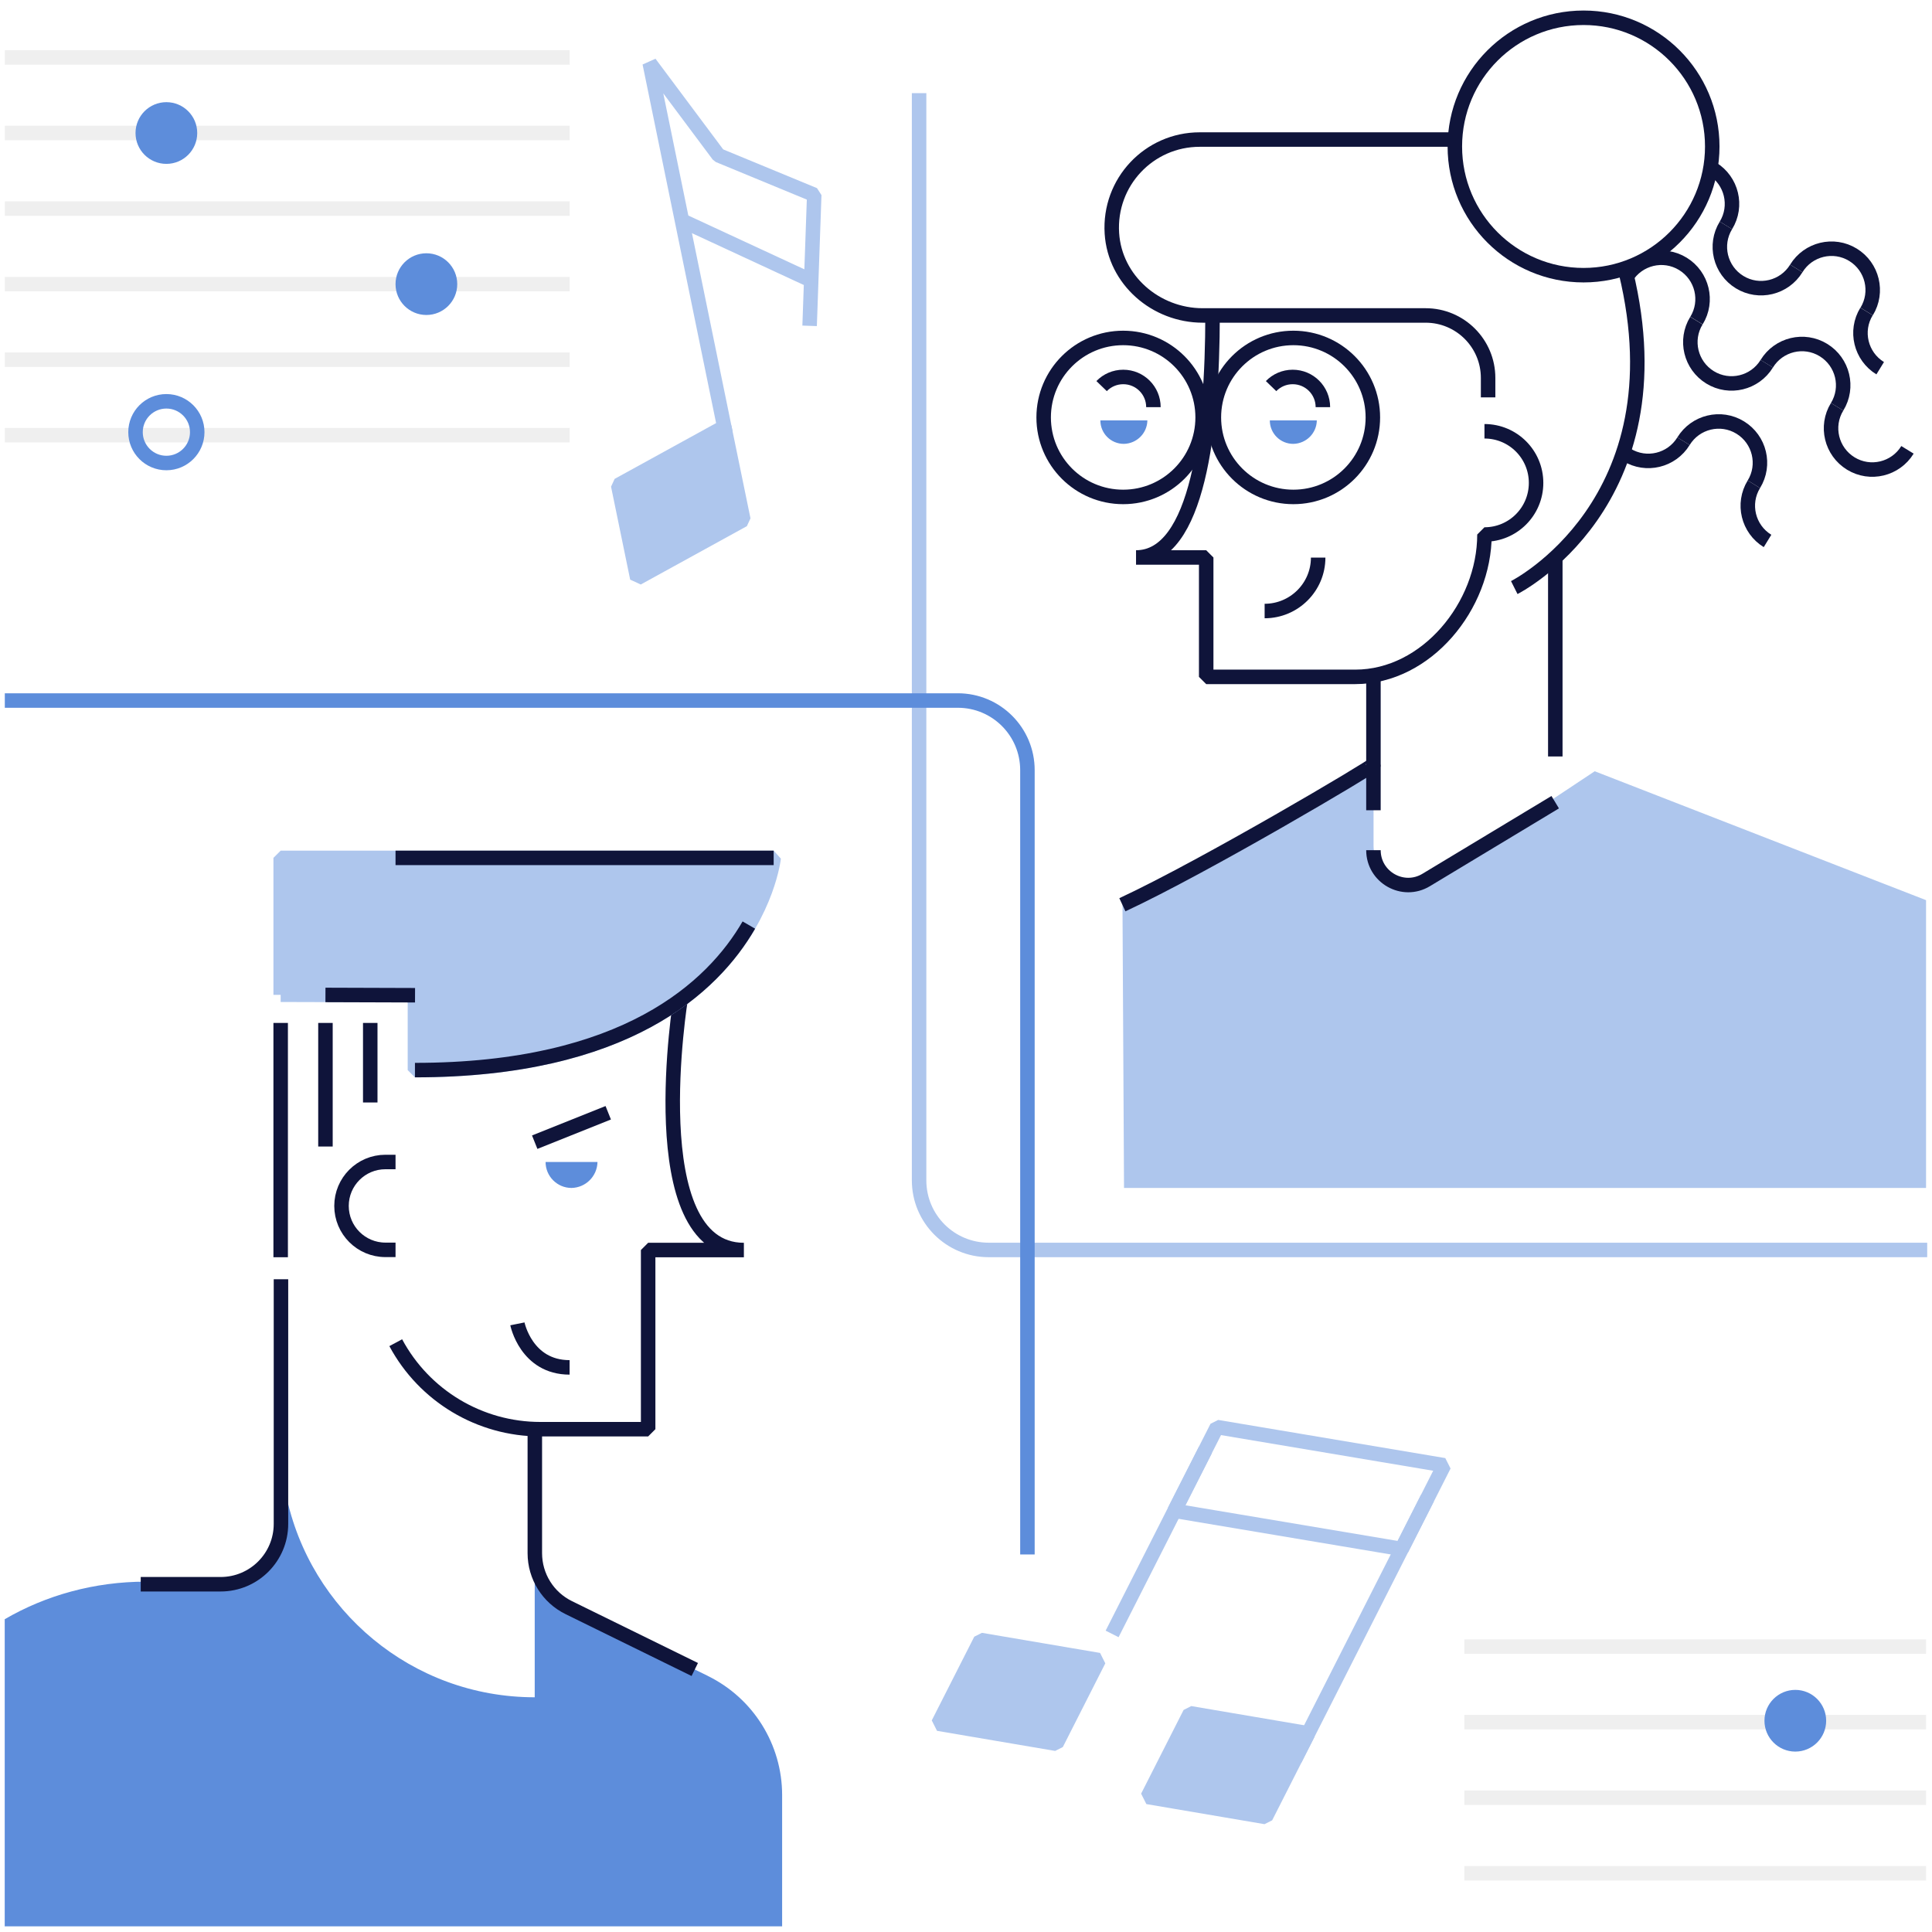 <svg width="200" height="200" viewBox="0 0 200 200" fill="none" xmlns="http://www.w3.org/2000/svg">
<g id="teikningar">
<g id="Group">
<path id="Vector" d="M76.955 53.811L65.97 59.851L63.99 50.229L74.975 44.19L76.955 53.811Z" fill="#AEC6ED" stroke="#AEC6ED" stroke-width="1.5" stroke-linejoin="bevel"/>
<path id="Vector_2" d="M83.811 33.731L84.289 20.169L74.388 16.08L67.254 6.527L75.105 44.816" stroke="#AEC6ED" stroke-width="1.5" stroke-linejoin="bevel"/>
<path id="Vector_3" d="M70.688 22.875L83.782 28.945" stroke="#AEC6ED" stroke-width="1.5" stroke-linejoin="bevel"/>
</g>
<g id="Group_2">
<path id="Vector_4" d="M109.354 180.516L97.125 178.436L101.523 169.77L113.752 171.849L109.354 180.516Z" fill="#AEC6ED" stroke="#AEC6ED" stroke-width="1.5" stroke-linejoin="bevel"/>
<path id="Vector_5" d="M131.026 188.098L118.797 186.018L123.195 177.352L135.424 179.431L131.026 188.098Z" fill="#AEC6ED" stroke="#AEC6ED" stroke-width="1.5" stroke-linejoin="bevel"/>
<path id="Vector_6" d="M145.104 160.347L121.582 156.397L125.98 147.73L149.492 151.681L145.104 160.347Z" stroke="#AEC6ED" stroke-width="1.5" stroke-linejoin="bevel"/>
<path id="Vector_7" d="M134.041 182.148L147.762 155.094" stroke="#AEC6ED" stroke-width="1.5" stroke-linejoin="bevel"/>
<path id="Vector_8" d="M115.125 169.143L124.787 150.088" stroke="#AEC6ED" stroke-width="1.5" stroke-linejoin="bevel"/>
</g>
<g id="Group_3">
<path id="Vector_9" opacity="0.16" d="M151.592 170.457H199.383" stroke="#999899" stroke-width="1.5" stroke-linejoin="bevel"/>
<path id="Vector_10" opacity="0.16" d="M151.592 178.277H199.383" stroke="#999899" stroke-width="1.5" stroke-linejoin="bevel"/>
<path id="Vector_11" opacity="0.16" d="M151.592 186.1H199.383" stroke="#999899" stroke-width="1.5" stroke-linejoin="bevel"/>
<path id="Vector_12" opacity="0.16" d="M151.592 193.92H199.383" stroke="#999899" stroke-width="1.5" stroke-linejoin="bevel"/>
<path id="Vector_13" d="M185.85 181.324C187.611 181.324 189.044 179.891 189.044 178.13C189.044 176.368 187.611 174.936 185.85 174.936C184.089 174.936 182.656 176.368 182.656 178.13C182.656 179.891 184.089 181.324 185.85 181.324Z" fill="#5D8DDB"/>
</g>
<g id="Group_4">
<path id="Vector_14" d="M73.284 173.493L58.787 166.388C56.687 165.353 55.354 163.224 55.354 160.876V175.702C42.657 175.702 32.07 166.697 29.613 154.727H29.075L28.837 158.756C28.667 161.552 26.359 163.732 23.563 163.732H15.105C9.772 163.732 4.737 165.144 0.488 167.622V199.413H80.966V185.831C80.966 180.587 77.981 175.801 73.274 173.493H73.284Z" fill="#5D8DDB"/>
<path id="Vector_15" d="M59.165 122.976C60.638 122.946 61.822 121.762 61.852 120.289H56.478C56.478 121.772 57.682 122.976 59.165 122.976Z" fill="#5D8DDB"/>
<g id="Group_5">
<path id="Vector_16" d="M29.086 132.428V157.751C29.086 161.204 26.29 164 22.837 164H14.568" stroke="#0F143A" stroke-width="1.5" stroke-linejoin="bevel"/>
<path id="Vector_17" d="M70.479 103.273C70.479 103.273 66.191 129.403 77.007 129.403H67.096V147.95H55.932C49.673 147.95 43.922 144.507 40.967 138.995" stroke="#0F143A" stroke-width="1.5" stroke-linejoin="bevel"/>
<path id="Vector_18" d="M53.562 137.045C53.562 137.045 54.468 141.552 58.965 141.552" stroke="#0F143A" stroke-width="1.5" stroke-linejoin="bevel"/>
<path id="Vector_19" d="M55.353 118.238L62.965 115.193" stroke="#0F143A" stroke-width="1.5" stroke-linejoin="bevel"/>
<path id="Vector_20" d="M40.946 120.289H39.901C37.383 120.289 35.353 122.329 35.353 124.836C35.353 127.354 37.393 129.384 39.901 129.384H40.946" stroke="#0F143A" stroke-width="1.5" stroke-linejoin="bevel"/>
<path id="Vector_21" d="M55.365 147.939V160.785C55.365 163.183 56.728 165.372 58.888 166.427L71.922 172.825" stroke="#0F143A" stroke-width="1.5" stroke-linejoin="bevel"/>
</g>
<path id="Vector_22" d="M29.055 130.149V105.891" stroke="#0F143A" stroke-width="1.5" stroke-linejoin="bevel"/>
<path id="Vector_23" d="M33.691 118.687V105.891" stroke="#0F143A" stroke-width="1.5" stroke-linejoin="bevel"/>
<path id="Vector_24" d="M38.328 114.129V105.891" stroke="#0F143A" stroke-width="1.5" stroke-linejoin="bevel"/>
<path id="Vector_25" d="M29.055 102.986V88.807H80.09C80.09 88.807 77.781 110.777 42.955 110.777V103.016L29.055 102.976V102.986Z" fill="#AEC6ED" stroke="#AEC6ED" stroke-width="1.5" stroke-linejoin="bevel"/>
<path id="Vector_26" d="M77.522 95.762C73.791 102.2 64.726 110.777 42.955 110.777" stroke="#0F143A" stroke-width="1.5" stroke-linejoin="bevel"/>
<path id="Vector_27" d="M40.945 88.807H80.09" stroke="#0F143A" stroke-width="1.5" stroke-linejoin="bevel"/>
<path id="Vector_28" d="M42.965 103.026L33.691 102.996" stroke="#0F143A" stroke-width="1.5" stroke-linejoin="bevel"/>
</g>
<g id="Group_6">
<path id="Vector_29" d="M199.383 122.974V93.183L165.085 79.84L148.448 90.885C145.771 92.666 142.189 90.745 142.189 87.531V79.84L116.199 93.651L116.358 122.974H199.393H199.383Z" fill="#AEC6ED"/>
<path id="Vector_30" d="M156.756 60.825C156.756 60.825 174.109 52.108 168.308 28.168" stroke="#0F143A" stroke-width="1.5" stroke-linejoin="bevel"/>
<path id="Vector_31" d="M133.889 45.949C135.222 45.919 136.297 44.845 136.317 43.522H131.451C131.451 44.865 132.536 45.949 133.879 45.949H133.889Z" fill="#5D8DDB"/>
<path id="Vector_32" d="M153.671 44.646C156.626 44.646 159.014 47.034 159.014 49.99C159.014 52.945 156.626 55.333 153.671 55.333C153.671 62.726 147.671 70.069 140.298 70.069H124.865V57.711H117.602C124 57.711 125.522 44.497 125.522 32.656" stroke="#0F143A" stroke-width="1.5" stroke-linejoin="bevel"/>
<path id="Vector_33" d="M130.914 63.253C133.969 63.253 136.456 60.775 136.456 57.721" stroke="#0F143A" stroke-width="1.5" stroke-linejoin="bevel"/>
<path id="Vector_34" d="M142.178 88.008C142.178 90.814 145.242 92.546 147.64 91.093L160.994 83.043" stroke="#0F143A" stroke-width="1.5" stroke-linejoin="bevel"/>
<path id="Vector_35" d="M142.178 79.143C142.178 79.342 124.785 89.66 116.188 93.66" stroke="#0F143A" stroke-width="1.5" stroke-linejoin="bevel"/>
<path id="Vector_36" d="M133.889 51.442C138.434 51.442 142.118 47.758 142.118 43.213C142.118 38.669 138.434 34.984 133.889 34.984C129.344 34.984 125.66 38.669 125.66 43.213C125.66 47.758 129.344 51.442 133.889 51.442Z" stroke="#0F143A" stroke-width="1.5" stroke-linejoin="bevel"/>
<path id="Vector_37" d="M116.268 51.442C120.813 51.442 124.497 47.758 124.497 43.213C124.497 38.669 120.813 34.984 116.268 34.984C111.723 34.984 108.039 38.669 108.039 43.213C108.039 47.758 111.723 51.442 116.268 51.442Z" stroke="#0F143A" stroke-width="1.5" stroke-linejoin="bevel"/>
<path id="Vector_38" d="M154.048 41.134V39.124C154.048 35.552 151.153 32.656 147.581 32.656H124.496C119.65 32.656 115.412 28.994 115.103 24.159C114.765 18.855 118.954 14.447 124.188 14.447H150.596" stroke="#0F143A" stroke-width="1.5" stroke-linejoin="bevel"/>
<path id="Vector_39" d="M163.929 28.487C171.287 28.487 177.252 22.521 177.252 15.163C177.252 7.805 171.287 1.84 163.929 1.84C156.571 1.84 150.605 7.805 150.605 15.163C150.605 22.521 156.571 28.487 163.929 28.487Z" stroke="#0F143A" stroke-width="1.5" stroke-linejoin="bevel"/>
<path id="Vector_40" d="M131.582 39.969C132.149 39.382 132.945 39.023 133.821 39.023C135.552 39.023 136.945 40.426 136.945 42.148" stroke="#0F143A" stroke-width="1.5" stroke-linejoin="bevel"/>
<path id="Vector_41" d="M116.348 45.949C117.681 45.919 118.756 44.845 118.776 43.522H113.91C113.91 44.865 114.995 45.949 116.338 45.949H116.348Z" fill="#5D8DDB"/>
<path id="Vector_42" d="M114.039 39.969C114.606 39.382 115.402 39.023 116.278 39.023C118.009 39.023 119.402 40.426 119.402 42.148" stroke="#0F143A" stroke-width="1.5" stroke-linejoin="bevel"/>
<g id="Group_7">
<path id="Vector_43" d="M168.338 28.726C169.572 26.716 172.199 26.079 174.209 27.313C176.218 28.547 176.855 31.174 175.621 33.184" stroke="#0F143A" stroke-width="1.5" stroke-linejoin="bevel"/>
<path id="Vector_44" d="M182.895 37.652C184.128 35.642 186.755 35.005 188.765 36.239C190.775 37.473 191.412 40.1 190.178 42.109" stroke="#0F143A" stroke-width="1.5" stroke-linejoin="bevel"/>
<path id="Vector_45" d="M182.895 37.651C181.662 39.661 179.035 40.298 177.025 39.064C175.015 37.83 174.378 35.203 175.612 33.193" stroke="#0F143A" stroke-width="1.5" stroke-linejoin="bevel"/>
<path id="Vector_46" d="M197.462 46.567C196.228 48.577 193.601 49.214 191.591 47.98C189.581 46.746 188.944 44.119 190.178 42.109" stroke="#0F143A" stroke-width="1.5" stroke-linejoin="bevel"/>
</g>
<g id="Group_8">
<path id="Vector_47" d="M177.254 17.461C179.264 18.695 179.901 21.322 178.667 23.332" stroke="#0F143A" stroke-width="1.5" stroke-linejoin="bevel"/>
<path id="Vector_48" d="M185.951 27.788C187.185 25.779 189.812 25.142 191.822 26.376C193.832 27.609 194.469 30.236 193.235 32.246" stroke="#0F143A" stroke-width="1.5" stroke-linejoin="bevel"/>
<path id="Vector_49" d="M185.95 27.79C184.716 29.8 182.089 30.436 180.08 29.203C178.07 27.969 177.433 25.342 178.667 23.332" stroke="#0F143A" stroke-width="1.5" stroke-linejoin="bevel"/>
<path id="Vector_50" d="M194.636 38.117C192.626 36.883 191.989 34.256 193.223 32.246" stroke="#0F143A" stroke-width="1.5" stroke-linejoin="bevel"/>
</g>
<g id="Group_9">
<path id="Vector_51" d="M174.277 45.671C175.511 43.661 178.138 43.025 180.148 44.258C182.158 45.492 182.795 48.119 181.561 50.129" stroke="#0F143A" stroke-width="1.5" stroke-linejoin="bevel"/>
<path id="Vector_52" d="M174.277 45.672C173.043 47.682 170.416 48.319 168.406 47.085" stroke="#0F143A" stroke-width="1.5" stroke-linejoin="bevel"/>
<path id="Vector_53" d="M182.974 56C180.964 54.766 180.327 52.139 181.561 50.129" stroke="#0F143A" stroke-width="1.5" stroke-linejoin="bevel"/>
</g>
<path id="Vector_54" d="M161.004 78.308V57.711" stroke="#0F143A" stroke-width="1.5" stroke-linejoin="bevel"/>
<path id="Vector_55" d="M142.178 70.068V83.879" stroke="#0F143A" stroke-width="1.5" stroke-linejoin="bevel"/>
</g>
<path id="Vector_56" d="M199.503 129.394H102.349C98.368 129.394 95.144 126.17 95.144 122.19V9.643" stroke="#AEC6ED" stroke-width="1.5" stroke-linejoin="bevel"/>
<path id="Vector_57" d="M0.498 72.518H99.155C103.135 72.518 106.359 75.742 106.359 79.722V160.916" stroke="#5D8DDB" stroke-width="1.5"/>
<path id="Vector_58" opacity="0.16" d="M0.498 5.951H58.976" stroke="#999899" stroke-width="1.5" stroke-linejoin="bevel"/>
<path id="Vector_59" opacity="0.16" d="M0.498 13.771H58.976" stroke="#999899" stroke-width="1.5" stroke-linejoin="bevel"/>
<path id="Vector_60" opacity="0.16" d="M0.498 21.592H58.976" stroke="#999899" stroke-width="1.5" stroke-linejoin="bevel"/>
<path id="Vector_61" opacity="0.16" d="M0.498 29.412H58.976" stroke="#999899" stroke-width="1.5" stroke-linejoin="bevel"/>
<path id="Vector_62" opacity="0.16" d="M0.498 37.234H58.976" stroke="#999899" stroke-width="1.5" stroke-linejoin="bevel"/>
<path id="Vector_63" opacity="0.16" d="M0.498 45.055H58.976" stroke="#999899" stroke-width="1.5" stroke-linejoin="bevel"/>
<path id="Vector_64" d="M44.139 32.607C45.903 32.607 47.333 31.177 47.333 29.413C47.333 27.649 45.903 26.219 44.139 26.219C42.375 26.219 40.945 27.649 40.945 29.413C40.945 31.177 42.375 32.607 44.139 32.607Z" fill="#5D8DDB"/>
<path id="Vector_65" d="M17.223 16.964C18.987 16.964 20.417 15.534 20.417 13.77C20.417 12.006 18.987 10.576 17.223 10.576C15.459 10.576 14.029 12.006 14.029 13.77C14.029 15.534 15.459 16.964 17.223 16.964Z" fill="#5D8DDB"/>
<path id="Vector_66" d="M17.223 47.931C18.987 47.931 20.417 46.501 20.417 44.737C20.417 42.973 18.987 41.543 17.223 41.543C15.459 41.543 14.029 42.973 14.029 44.737C14.029 46.501 15.459 47.931 17.223 47.931Z" stroke="#5D8DDB" stroke-width="1.5"/>
</g>
</svg>

